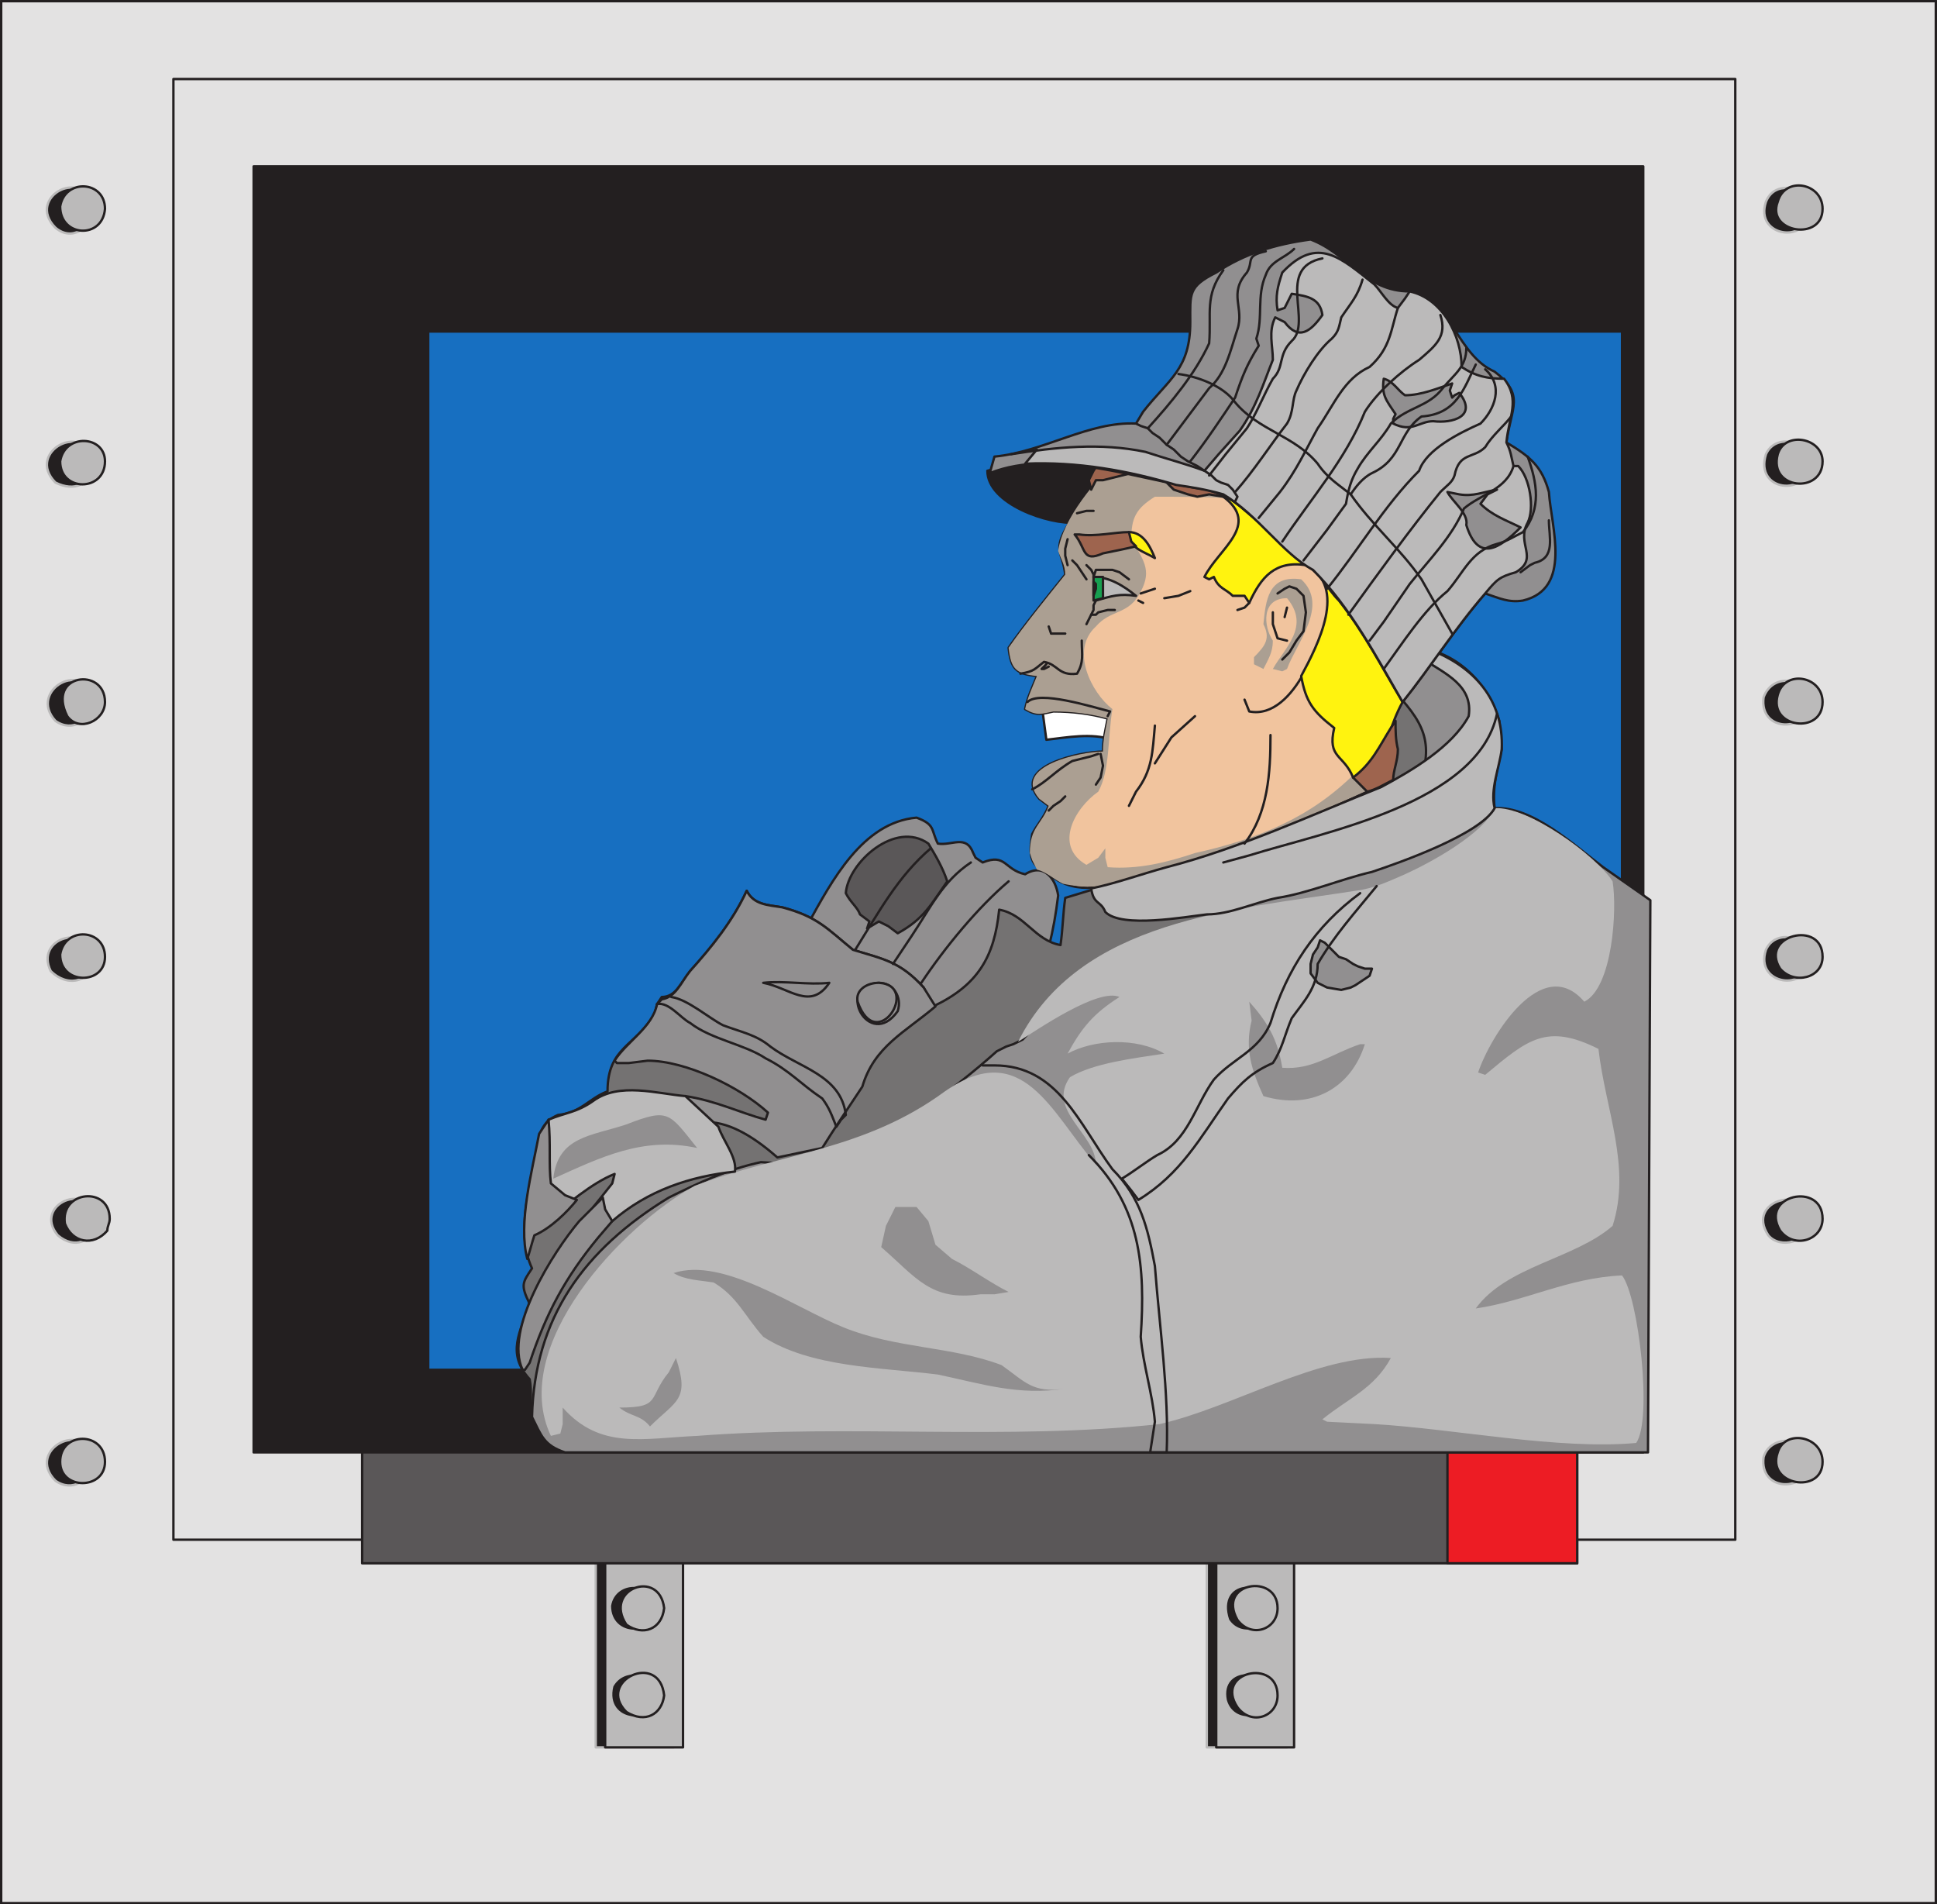 <svg xmlns="http://www.w3.org/2000/svg" width="615.75" height="605.25"><rect width="100%" height="100%" fill="#333333" stroke="none"/><path fill="#e3e2e2" fill-rule="evenodd" d="M.375.375h615v604.5h-615V.375"/><path fill="none" stroke="#231f20" stroke-linecap="round" stroke-linejoin="round" stroke-miterlimit="10" stroke-width=".75" d="M.375.375h615v604.5h-615zm0 0"/><path fill="#e3e2e2" fill-rule="evenodd" d="M55.125 25.125h496.5v464.25h-496.5V25.125"/><path fill="none" stroke="#231f20" stroke-linecap="round" stroke-linejoin="round" stroke-miterlimit="10" stroke-width=".75" d="M55.125 25.125h496.5v464.25h-496.5zm0 0"/><path fill="#231f20" fill-rule="evenodd" d="M80.625 52.875h441.75v408.75H80.625V52.875"/><path fill="none" stroke="#231f20" stroke-linecap="round" stroke-linejoin="round" stroke-miterlimit="10" stroke-width=".75" d="M80.625 52.875h441.75v408.75H80.625Zm0 0"/><path fill="#176fc1" fill-rule="evenodd" d="M136.125 105.375h379.5v330h-379.5v-330"/><path fill="none" stroke="#231f20" stroke-linecap="round" stroke-linejoin="round" stroke-miterlimit="10" stroke-width=".75" d="M136.125 105.375h379.5v330h-379.5zm0 0"/><path fill="#918f90" fill-rule="evenodd" d="M256.875 293.625c7.5-13.5 17.25-32.25 34.5-33.75 6 2.25 4.5 3.75 6.75 8.25 4.5.75 9-3 11.25 3l.75 1.5 2.25 1.5c7.5-3 6.75 2.25 13.5 3.75 6-3.75 9.75 1.5 10.5 6.75-.75 6-1.5 10.5-3 16.5l-16.5 18-16.5 11.25-43.5-36.75"/><path fill="none" stroke="#231f20" stroke-linecap="round" stroke-linejoin="round" stroke-miterlimit="10" stroke-width=".75" d="M256.875 293.625c7.5-13.5 17.25-32.25 34.5-33.75 6 2.25 4.5 3.75 6.75 8.25 4.5.75 9-3 11.25 3l.75 1.5 2.25 1.5c7.5-3 6.75 2.25 13.5 3.75 6-3.75 9.75 1.5 10.5 6.75-.75 6-1.5 10.5-3 16.5l-16.5 18-16.5 11.25zm0 0"/><path fill="#5a5758" fill-rule="evenodd" d="M273.375 290.625c-.75-2.25-3-3.75-4.5-6.75.75-9.75 15.75-23.25 26.25-15.75 2.25 3.75 4.5 7.5 6 12-5.25 7.5-7.5 12-15.75 16.5l-3-2.25-3-1.5-3.75 2.25.75-2.25-3-2.25"/><path fill="none" stroke="#231f20" stroke-linecap="round" stroke-linejoin="round" stroke-miterlimit="10" stroke-width=".75" d="M273.375 290.625c-.75-2.25-3-3.75-4.5-6.75.75-9.75 15.75-23.25 26.25-15.75 2.25 3.75 4.5 7.5 6 12-5.25 7.5-7.5 12-15.75 16.5l-3-2.25-3-1.5-3.75 2.25.75-2.25zm0 0"/><path fill="#747272" fill-rule="evenodd" d="m443.625 208.125 27.75 38.25-135.75 165.75-166.5 38.25c-.75-4.5 0-8.25-.75-12-7.5-8.25-3-15 0-24-3-6-2.25-6.75.75-11.25-5.25-11.25-.75-25.5 1.5-37.5.75-5.25 1.5-9 6.75-11.25 7.5-.75 9.75-5.25 15.75-7.5 0-14.25 9-14.25 15-24.75l.75-3 1.5-2.25c4.5 0 6-4.5 9-8.25 6.75-7.5 13.5-15.75 18-25.5 2.25 4.5 6.75 4.5 11.25 5.25 11.25 3 14.25 6.75 22.5 13.5 9.75 3 15 3.75 22.5 12l3 6c14.25-6.75 19.5-15.75 21-30.75 8.25 1.5 11.25 9.75 19.5 11.25.75-5.25.75-9.75 1.5-15 21.75-6.75 43.5-12 65.25-20.25l12-6 9.75-9.75 18-41.25"/><path fill="none" stroke="#231f20" stroke-linecap="round" stroke-linejoin="round" stroke-miterlimit="10" stroke-width=".75" d="m443.625 208.125 27.75 38.25-135.75 165.75-166.5 38.25c-.75-4.5 0-8.25-.75-12-7.5-8.25-3-15 0-24-3-6-2.25-6.75.75-11.25-5.25-11.25-.75-25.5 1.5-37.5.75-5.25 1.5-9 6.75-11.25 7.5-.75 9.75-5.25 15.75-7.5 0-14.25 9-14.25 15-24.75l.75-3 1.5-2.25c4.5 0 6-4.5 9-8.25 6.75-7.5 13.5-15.75 18-25.5 2.25 4.5 6.75 4.5 11.25 5.25 11.25 3 14.25 6.75 22.5 13.5 9.75 3 15 3.75 22.5 12l3 6c14.25-6.75 19.5-15.75 21-30.75 8.25 1.5 11.25 9.75 19.5 11.25.75-5.25.75-9.75 1.5-15 21.75-6.75 43.5-12 65.25-20.25l12-6 9.75-9.75zm0 0"/><path fill="#918f90" fill-rule="evenodd" d="M217.875 348.375c9.75 1.5 17.25 5.25 25.5 7.5l.75-2.25c-9-8.25-26.25-16.5-38.25-16.5l-6 .75h-3.75l-.75-.75c3.75-6 12-10.5 13.5-18l1.5-1.5c4.5-.75 6-5.25 9-9 6.75-7.5 13.5-15.75 18-25.5 2.25 4.5 6.75 4.5 11.25 5.25 11.25 3 14.25 6.75 22.5 13.5 9.75 3 15 3.75 22.5 12l3.75 6c-9.75 8.25-19.5 12.75-23.25 25.5-4.5 6.75-9 13.5-12.75 19.5l-14.25 3c-6-5.25-14.25-11.25-22.5-11.25l-6.75-8.25"/><path fill="none" stroke="#231f20" stroke-linecap="round" stroke-linejoin="round" stroke-miterlimit="10" stroke-width=".75" d="M217.875 348.375c9.75 1.5 17.25 5.25 25.5 7.5l.75-2.25c-9-8.25-26.25-16.5-38.25-16.5l-6 .75h-3.75l-.75-.75c3.75-6 12-10.5 13.5-18l1.5-1.5c4.5-.75 6-5.25 9-9 6.75-7.5 13.5-15.75 18-25.5 2.25 4.5 6.75 4.5 11.25 5.25 11.25 3 14.25 6.75 22.5 13.5 9.75 3 15 3.75 22.5 12l3.75 6c-9.75 8.25-19.5 12.75-23.25 25.5-4.5 6.75-9 13.5-12.75 19.5l-14.25 3c-6-5.25-14.25-11.25-22.5-11.25zm0 0"/><path fill="#918f90" fill-rule="evenodd" d="M263.625 312.375c-6 9-12.75 1.5-21 0 6.75-.75 14.25.75 21 0"/><path fill="none" stroke="#231f20" stroke-linecap="round" stroke-linejoin="round" stroke-miterlimit="10" stroke-width=".75" d="M263.625 312.375c-6 9-12.75 1.5-21 0 6.75-.75 14.25.75 21 0zm0 0"/><path fill="#918f90" fill-rule="evenodd" d="M279.375 312.375c4.5 0 7.5 4.5 6 9-9 12.75-20.25-8.25-6-9"/><path fill="none" stroke="#231f20" stroke-linecap="round" stroke-linejoin="round" stroke-miterlimit="10" stroke-width=".75" d="M279.375 312.375c4.5 0 7.5 4.5 6 9-9 12.75-20.25-8.25-6-9zm0 0"/><path fill="#918f90" fill-rule="evenodd" d="M279.375 312.375c13.5.75-.75 23.25-6.75 6-.75-3.75 3-6 6.75-6"/><path fill="none" stroke="#231f20" stroke-linecap="round" stroke-linejoin="round" stroke-miterlimit="10" stroke-width=".75" d="M279.375 312.375c13.5.75-.75 23.25-6.75 6-.75-3.75 3-6 6.75-6zm0 0"/><path fill="#fff" fill-rule="evenodd" d="m331.125 223.875 1.5 11.25c6.75-.75 14.25-2.25 21 0l2.25-9.75-24.75-1.5"/><path fill="none" stroke="#231f20" stroke-linecap="round" stroke-linejoin="round" stroke-miterlimit="10" stroke-width=".75" d="m331.125 223.875 1.5 11.25c6.75-.75 14.25-2.25 21 0l2.25-9.75zm0 0"/><path fill="#231f20" fill-rule="evenodd" d="m354.375 147.375-21.75-3-18.75 5.25c0 10.5 19.5 17.25 28.5 16.5l12-18.75"/><path fill="none" stroke="#231f20" stroke-linecap="round" stroke-linejoin="round" stroke-miterlimit="10" stroke-width=".75" d="m354.375 147.375-21.75-3-18.75 5.25c0 10.5 19.5 17.25 28.5 16.5zm0 0"/><path fill="#f1c49e" fill-rule="evenodd" d="M338.625 182.625c-6 7.5-12.75 15.75-18 23.25.75 6.75 2.25 8.25 9 9-1.5 3.75-3 6.75-3.75 10.5 3.75 2.25 5.25 1.5 9 .75 6 0 12 .75 17.25 2.25-.75 3.75-1.5 6.75-1.5 10.5-6.75 0-29.25 4.5-20.25 15l3 2.25c-1.5 3.75-3.75 6-5.25 9-.75 5.25-1.5 9.75 4.5 12 8.25 7.5 17.25 5.25 27.75 2.25 26.25-7.5 51-17.25 75.75-28.5l2.25-6 3-44.25-43.5-44.25-39.75-11.25c-10.5 6.75-13.5 12.75-19.5 23.25-3.75 6.75-.75 7.5 0 14.25"/><path fill="none" stroke="#231f20" stroke-linecap="round" stroke-linejoin="round" stroke-miterlimit="10" stroke-width=".75" d="M338.625 182.625c-6 7.5-12.75 15.75-18 23.25.75 6.75 2.25 8.25 9 9-1.5 3.75-3 6.75-3.75 10.5 3.75 2.25 5.25 1.5 9 .75 6 0 12 .75 17.25 2.25-.75 3.75-1.5 6.75-1.5 10.5-6.75 0-29.25 4.5-20.25 15l3 2.25c-1.5 3.75-3.75 6-5.25 9-.75 5.25-1.5 9.75 4.5 12 8.25 7.5 17.25 5.25 27.75 2.25 26.25-7.5 51-17.25 75.75-28.5l2.25-6 3-44.25-43.5-44.25-39.75-11.25c-10.5 6.75-13.5 12.75-19.5 23.25-3.75 6.75-.75 7.5 0 14.25zm0 0"/><path fill="#ab9f92" fill-rule="evenodd" d="M338.625 182.625c-6 7.5-12.75 15.75-18 23.25.75 6.75 2.25 8.25 9 9-1.5 3.75-3 6.75-3.75 10.5 3.75 2.25 5.25 1.5 9 .75 6 0 12 .75 17.25 2.25-.75 3.75-1.5 6.75-1.5 10.5-6.75 0-29.25 4.5-20.25 15l3 2.25c-2.25 6-6 6.75-6 15l.75 2.25 1.5 3c3 .75 5.25 3 8.25 4.5 13.5 3 25.5-2.25 38.25-6 20.25-6.75 39.75-15 59.25-24l-4.5-5.25c-14.25 14.25-30.75 21-51 25.5-9 3-18 5.25-27.75 4.5l-.75-3v-3l-2.25 3-3.75 2.25c-10.5-6-3.75-18 3.75-23.25 3.75-6.75 3-17.25 4.5-26.25-6.75-5.25-13.5-18.75-5.25-26.25 4.5-5.25 9.75-3.75 13.5-9.75 4.5-7.5 2.25-10.5-2.25-18 0-6.75 1.5-9.75 7.5-13.5 9 0 18.75 0 27.75.75l-39-13.5c-7.5 7.5-18 19.5-19.5 30 .75 2.25 2.25 4.5 2.25 7.5"/><path fill="#bbbaba" fill-rule="evenodd" d="m347.625 183.375.75 7.5c5.25-1.5 7.5-2.25 12.75-1.5-3.75-3-8.25-6-13.5-6"/><path fill="none" stroke="#231f20" stroke-linecap="round" stroke-linejoin="round" stroke-miterlimit="10" stroke-width=".75" d="m347.625 183.375.75 7.5c5.25-1.5 7.5-2.25 12.75-1.5-3.75-3-8.25-6-13.5-6zm0 0"/><path fill="#179f50" fill-rule="evenodd" d="M349.875 183.375h.75v6.75l-3 .75v-7.5h2.25"/><path fill="none" stroke="#231f20" stroke-linecap="round" stroke-linejoin="round" stroke-miterlimit="10" stroke-width=".75" d="M349.875 183.375h.75v6.75l-3 .75v-7.5zm0 0"/><path fill="#231f20" fill-rule="evenodd" d="m347.625 184.875.75.75v1.5l-.75 2.25v-4.5"/><path fill="none" stroke="#231f20" stroke-linecap="round" stroke-linejoin="round" stroke-miterlimit="10" stroke-width=".75" d="m347.625 184.875.75.75v1.5l-.75 2.25zm0 0"/><path fill="#ab9f92" fill-rule="evenodd" d="m400.125 211.875-1.5-.75v-2.25c3.75-3.75 5.25-6 3-10.5.75-7.5 1.5-15.75 12-14.25 9 8.25-1.5 20.25-4.5 28.5l-1.5.75-3-.75c3.75-6.75 12-13.5 4.5-22.5-8.25 0-7.5 9-4.5 13.5 0 3.75-1.5 6-3 9l-1.5-.75"/><path fill="none" stroke="#231f20" stroke-linecap="round" stroke-linejoin="round" stroke-miterlimit="10" stroke-width=".75" d="m395.625 222.375 1.5 3.75c7.5 1.5 13.5-5.25 17.25-12m-17.25-22.5-1.5 1.5-2.25.75"/><path fill="#231f20" fill-rule="evenodd" d="M214.125 496.125v59.25h-24.75v-59.25h24.75"/><path fill="none" stroke="#bbbaba" stroke-linecap="round" stroke-linejoin="round" stroke-miterlimit="10" stroke-width=".75" d="M214.125 496.125v59.25h-24.75v-59.25zm0 0"/><path fill="#bbbaba" fill-rule="evenodd" d="M217.125 496.125v59.25h-24.75v-59.25h24.75"/><path fill="none" stroke="#231f20" stroke-linecap="round" stroke-linejoin="round" stroke-miterlimit="10" stroke-width=".75" d="M217.125 496.125v59.25h-24.75v-59.25zm0 0"/><path fill="#231f20" fill-rule="evenodd" d="M208.875 538.875c0-7.5-10.5-9.75-14.25-3-3 12 14.25 13.5 14.25 3"/><path fill="none" stroke="#bbbaba" stroke-linecap="round" stroke-linejoin="round" stroke-miterlimit="10" stroke-width=".75" d="M208.875 538.875c0-7.5-10.5-9.75-14.25-3-3 12 14.25 13.5 14.25 3zm0 0"/><path fill="#231f20" fill-rule="evenodd" d="M208.875 511.125c0-9-13.5-9.75-15-.75 0 10.5 15 10.5 15 .75"/><path fill="none" stroke="#bbbaba" stroke-linecap="round" stroke-linejoin="round" stroke-miterlimit="10" stroke-width=".75" d="M208.875 511.125c0-9-13.5-9.75-15-.75 0 10.5 15 10.5 15 .75zm0 0"/><path fill="#bbbaba" fill-rule="evenodd" d="M211.125 538.875c-1.5-14.25-21.75-4.5-12 5.25 6 3.75 11.25.75 12-5.25"/><path fill="none" stroke="#231f20" stroke-linecap="round" stroke-linejoin="round" stroke-miterlimit="10" stroke-width=".75" d="M211.125 538.875c-1.5-14.25-21.75-4.5-12 5.25 6 3.75 11.25.75 12-5.25zm0 0"/><path fill="#bbbaba" fill-rule="evenodd" d="M211.125 511.125c-1.5-12.75-19.5-6-12 5.25 5.25 3.75 11.25 1.5 12-5.25"/><path fill="none" stroke="#231f20" stroke-linecap="round" stroke-linejoin="round" stroke-miterlimit="10" stroke-width=".75" d="M211.125 511.125c-1.5-12.75-19.5-6-12 5.25 5.25 3.75 11.25 1.5 12-5.25zm0 0"/><path fill="#231f20" fill-rule="evenodd" d="M409.125 496.125v59.25h-25.5v-59.25h25.5"/><path fill="none" stroke="#bbbaba" stroke-linecap="round" stroke-linejoin="round" stroke-miterlimit="10" stroke-width=".75" d="M409.125 496.125v59.25h-25.5v-59.25zm0 0"/><path fill="#bbbaba" fill-rule="evenodd" d="M411.375 496.125v59.25h-24.75v-59.25h24.75"/><path fill="none" stroke="#231f20" stroke-linecap="round" stroke-linejoin="round" stroke-miterlimit="10" stroke-width=".75" d="M411.375 496.125v59.25h-24.75v-59.25zm0 0"/><path fill="#231f20" fill-rule="evenodd" d="M403.875 538.875c0-9.75-16.5-9.75-14.25 1.5 2.25 8.25 14.25 6.75 14.25-1.5"/><path fill="none" stroke="#bbbaba" stroke-linecap="round" stroke-linejoin="round" stroke-miterlimit="10" stroke-width=".75" d="M403.875 538.875c0-9.75-16.5-9.75-14.25 1.5 2.25 8.25 14.25 6.75 14.25-1.5zm0 0"/><path fill="#231f20" fill-rule="evenodd" d="M403.875 511.125c0-10.5-18-9.75-13.5 3.75 3.75 6 13.5 3.75 13.5-3.75"/><path fill="none" stroke="#bbbaba" stroke-linecap="round" stroke-linejoin="round" stroke-miterlimit="10" stroke-width=".75" d="M403.875 511.125c0-10.5-18-9.75-13.5 3.75 3.75 6 13.5 3.75 13.5-3.75zm0 0"/><path fill="#bbbaba" fill-rule="evenodd" d="M406.125 538.875c0-12-20.25-7.5-12.75 3.75 4.5 6 12.75 3 12.75-3.75"/><path fill="none" stroke="#231f20" stroke-linecap="round" stroke-linejoin="round" stroke-miterlimit="10" stroke-width=".75" d="M406.125 538.875c0-12-20.25-7.5-12.75 3.75 4.5 6 12.75 3 12.75-3.75zm0 0"/><path fill="#bbbaba" fill-rule="evenodd" d="M406.125 511.125c0-11.25-19.5-8.25-12.75 3.75 4.5 6 12.75 3 12.75-3.75"/><path fill="none" stroke="#231f20" stroke-linecap="round" stroke-linejoin="round" stroke-miterlimit="10" stroke-width=".75" d="M406.125 511.125c0-11.25-19.5-8.25-12.75 3.75 4.5 6 12.75 3 12.75-3.75zm0 0"/><path fill="#231f20" fill-rule="evenodd" d="M29.625 67.125c-2.25-15-21.75-4.5-12 5.25 5.25 4.5 11.25 0 12-5.25"/><path fill="none" stroke="#bbbaba" stroke-linecap="round" stroke-linejoin="round" stroke-miterlimit="10" stroke-width=".75" d="M29.625 67.125c-2.25-15-21.75-4.5-12 5.25 5.25 4.5 11.25 0 12-5.25zm0 0"/><path fill="#231f20" fill-rule="evenodd" d="M29.625 147.375c-2.25-14.25-21.75-3.75-12 6 6 3 11.25.75 12-6"/><path fill="none" stroke="#bbbaba" stroke-linecap="round" stroke-linejoin="round" stroke-miterlimit="10" stroke-width=".75" d="M29.625 147.375c-2.25-14.25-21.75-3.75-12 6 6 3 11.25.75 12-6zm0 0"/><path fill="#231f20" fill-rule="evenodd" d="M29.625 223.125c-2.25-14.25-21-3.75-12 6 5.25 3.75 11.25 0 12-6"/><path fill="none" stroke="#bbbaba" stroke-linecap="round" stroke-linejoin="round" stroke-miterlimit="10" stroke-width=".75" d="M29.625 223.125c-2.25-14.25-21-3.75-12 6 5.25 3.75 11.25 0 12-6zm0 0"/><path fill="#231f20" fill-rule="evenodd" d="M29.625 304.875c-1.5-12-18.75-6.75-13.5 3.75 5.25 5.25 12.75 3.75 13.5-3.75"/><path fill="none" stroke="#bbbaba" stroke-linecap="round" stroke-linejoin="round" stroke-miterlimit="10" stroke-width=".75" d="M29.625 304.875c-1.5-12-18.75-6.75-13.5 3.75 5.25 5.25 12.75 3.75 13.5-3.75zm0 0"/><path fill="#231f20" fill-rule="evenodd" d="M30.375 388.125c-1.5-13.5-20.25-5.25-12 4.5 5.25 4.5 11.25 2.25 12-4.5"/><path fill="none" stroke="#bbbaba" stroke-linecap="round" stroke-linejoin="round" stroke-miterlimit="10" stroke-width=".75" d="M30.375 388.125c-1.5-13.5-20.25-5.25-12 4.5 5.25 4.5 11.25 2.25 12-4.5zm0 0"/><path fill="#231f20" fill-rule="evenodd" d="M29.625 464.625c-2.25-14.25-21.75-3.75-12 6 5.25 3.75 11.25 0 12-6"/><path fill="none" stroke="#bbbaba" stroke-linecap="round" stroke-linejoin="round" stroke-miterlimit="10" stroke-width=".75" d="M29.625 464.625c-2.25-14.25-21.75-3.75-12 6 5.25 3.75 11.25 0 12-6zm0 0"/><path fill="#231f20" fill-rule="evenodd" d="M574.875 67.125c0-7.5-10.5-10.5-13.5-3-3.75 11.25 13.5 13.5 13.5 3"/><path fill="none" stroke="#bbbaba" stroke-linecap="round" stroke-linejoin="round" stroke-miterlimit="10" stroke-width=".75" d="M574.875 67.125c0-7.5-10.5-10.5-13.5-3-3.75 11.25 13.5 13.5 13.5 3zm0 0"/><path fill="#231f20" fill-rule="evenodd" d="M574.875 147.375c0-7.5-10.5-9.75-13.5-3-3.75 12 13.5 13.5 13.5 3"/><path fill="none" stroke="#bbbaba" stroke-linecap="round" stroke-linejoin="round" stroke-miterlimit="10" stroke-width=".75" d="M574.875 147.375c0-7.5-10.5-9.75-13.5-3-3.75 12 13.5 13.5 13.5 3zm0 0"/><path fill="#231f20" fill-rule="evenodd" d="M574.875 223.125c0-7.5-11.25-9.75-14.25-1.5-1.5 11.25 14.25 11.25 14.25 1.5"/><path fill="none" stroke="#bbbaba" stroke-linecap="round" stroke-linejoin="round" stroke-miterlimit="10" stroke-width=".75" d="M574.875 223.125c0-7.5-11.25-9.75-14.25-1.5-1.5 11.25 14.25 11.25 14.25 1.5zm0 0"/><path fill="#231f20" fill-rule="evenodd" d="M574.875 304.875c0-7.5-10.5-9.75-13.5-3-3.75 11.25 13.5 13.5 13.5 3"/><path fill="none" stroke="#bbbaba" stroke-linecap="round" stroke-linejoin="round" stroke-miterlimit="10" stroke-width=".75" d="M574.875 304.875c0-7.5-10.5-9.75-13.5-3-3.75 11.25 13.5 13.5 13.5 3zm0 0"/><path fill="#231f20" fill-rule="evenodd" d="M574.875 388.125c0-12-20.25-6.75-12.75 4.5 3.75 4.5 12.75 2.25 12.75-4.5"/><path fill="none" stroke="#bbbaba" stroke-linecap="round" stroke-linejoin="round" stroke-miterlimit="10" stroke-width=".75" d="M574.875 388.125c0-12-20.25-6.75-12.75 4.5 3.75 4.5 12.75 2.25 12.75-4.5zm0 0"/><path fill="#231f20" fill-rule="evenodd" d="M574.875 464.625c0-8.25-12-9-14.25-1.5-1.5 11.25 14.25 11.25 14.25 1.5"/><path fill="none" stroke="#bbbaba" stroke-linecap="round" stroke-linejoin="round" stroke-miterlimit="10" stroke-width=".75" d="M574.875 464.625c0-8.25-12-9-14.25-1.5-1.5 11.25 14.25 11.25 14.25 1.5zm0 0"/><path fill="#5a5758" fill-rule="evenodd" d="M501.375 461.625v35.25h-386.25v-35.25h386.25"/><path fill="none" stroke="#231f20" stroke-linecap="round" stroke-linejoin="round" stroke-miterlimit="10" stroke-width=".75" d="M501.375 461.625v35.25h-386.25v-35.25zm0 0"/><path fill="#ed1c24" fill-rule="evenodd" d="M501.375 461.625h-41.25v35.25h41.25v-35.25"/><path fill="none" stroke="#231f20" stroke-linecap="round" stroke-linejoin="round" stroke-miterlimit="10" stroke-width=".75" d="M501.375 461.625h-41.25v35.25h41.25zm-180.75-181.5c-9.75 8.25-20.25 21-27.75 32.25m15.75-38.25c-9 6-12.75 14.25-18.75 23.25l-6 9m12-36.75c-10.5 9-16.5 20.25-24 32.25"/><path fill="#918f90" fill-rule="evenodd" d="M169.125 450.375c.75-31.5 16.5-53.25 43.5-69.75 9-4.5 18.75-9 29.25-11.25l26.25 1.5c16.5-12 33.75-23.25 48.75-36.75l3-1.5 2.25-.75 3-1.5 9.75-10.5 57.75-30 27.75-19.5 30-18c5.25-15 3.75-21-6.75-32.25l-3-3.75 9.75-9.75 1.5-.75c12 2.25 21 11.25 24.75 23.25l.75 9c-1.5 6.75-3 12-2.25 18.75 12-.75 25.5 12 34.5 18.75l15 10.5-.75 175.5h-344.25c-6.75-2.25-7.5-5.25-10.5-11.25"/><path fill="none" stroke="#231f20" stroke-linecap="round" stroke-linejoin="round" stroke-miterlimit="10" stroke-width=".75" d="M169.125 450.375c.75-31.5 16.5-53.25 43.5-69.75 9-4.5 18.75-9 29.25-11.25l26.25 1.5c16.5-12 33.75-23.25 48.75-36.75l3-1.5 2.25-.75 3-1.5 9.75-10.5 57.75-30 27.75-19.5 30-18c5.25-15 3.75-21-6.75-32.25l-3-3.75 9.75-9.75 1.5-.75c12 2.25 21 11.25 24.75 23.25l.75 9c-1.5 6.75-3 12-2.25 18.75 12-.75 25.5 12 34.5 18.75l15 10.5-.75 175.5h-344.25c-6.75-2.25-7.5-5.25-10.5-11.25zm0 0"/><path fill="#bbbaba" fill-rule="evenodd" d="M446.625 277.875c8.25-3.75 24.75-12.75 28.5-21 10.5-.75 32.25 15 37.5 23.25 1.5 9 0 33.75-9 38.25-13.5-15.75-30 11.25-33.75 22.5l2.25.75c13.5-11.25 19.5-16.5 36-8.25 2.25 19.5 10.5 37.5 4.5 56.25-12 10.5-33.75 12.75-43.5 26.25 15.75-2.25 29.25-9.75 46.5-10.5 5.25 6.75 9.75 45.75 4.5 53.25-24.75 2.25-57.75-4.5-83.25-6l-15-.75-1.5-.75c8.25-6.75 16.5-9.75 21.75-19.5-22.5-1.5-50.25 15.75-73.5 21-48.75 5.25-98.25 0-147 3.75-17.25.75-30.75 4.5-42.75-9v5.25l-.75 3-3 .75c-13.5-28.5 22.5-66.75 45.75-79.5 27.75-10.5 54-11.25 79.5-30 24.75-17.25 33.75 6.75 48 23.25 0-9.75-15.75-17.25-8.25-27.75 7.5-4.5 20.25-6 30-7.5-9-5.25-22.5-4.5-30.75 0 4.5-8.25 8.25-12.75 16.5-18-6.75-3-26.25 10.5-32.25 14.25 19.5-39 69-42 107.25-48 6-.75 10.5-3 15.75-5.25"/><path fill="#bbbaba" fill-rule="evenodd" d="M475.125 256.875c-4.5 8.25-30 17.25-39 20.25-9.75 2.25-20.25 6.75-30 8.25-7.5 1.5-15 5.25-22.5 5.25-6.75.75-27 4.5-32.25-.75-1.5-3.75-3.75-2.25-4.5-7.5 7.5-1.5 15.75-4.5 24-6.75 23.25-6 45.75-16.5 68.25-25.5 9.75-5.25 22.5-12.75 27.75-22.5 1.5-9.75-7.5-13.5-14.25-18l2.25-3c13.5 5.25 23.25 15.75 22.5 31.5-.75 6-3.75 12.75-2.25 18.75"/><path fill="none" stroke="#231f20" stroke-linecap="round" stroke-linejoin="round" stroke-miterlimit="10" stroke-width=".75" d="M475.125 256.875c-4.5 8.25-30 17.25-39 20.25-9.75 2.25-20.25 6.75-30 8.25-7.5 1.5-15 5.25-22.5 5.25-6.75.75-27 4.5-32.25-.75-1.5-3.75-3.75-2.25-4.5-7.5 7.5-1.5 15.75-4.5 24-6.75 23.25-6 45.75-16.5 68.25-25.5 9.75-5.25 22.5-12.75 27.75-22.5 1.5-9.75-7.5-13.5-14.25-18l2.25-3c13.5 5.25 23.25 15.75 22.5 31.5-.75 6-3.75 12.75-2.25 18.75zm0 0"/><path fill="#bbbaba" fill-rule="evenodd" d="m172.125 367.875 2.25-12c5.25-2.25 9-2.25 14.25-6 8.25-6 20.25-2.25 29.25-1.5l10.5 9.75c1.5 4.5 6 9.75 5.25 14.25-14.25 1.5-27.75 6-39 15.75l-6-4.5 6-7.5.75-3c-7.5 3-15 9.75-21 14.25l-2.25-19.5"/><path fill="none" stroke="#231f20" stroke-linecap="round" stroke-linejoin="round" stroke-miterlimit="10" stroke-width=".75" d="m172.125 367.875 2.25-12c5.25-2.25 9-2.25 14.25-6 8.25-6 20.25-2.25 29.25-1.5l10.5 9.75c1.5 4.5 6 9.75 5.25 14.25-14.25 1.5-27.75 6-39 15.75l-6-4.5 6-7.5.75-3c-7.5 3-15 9.75-21 14.25zm0 0"/><path fill="#918f90" fill-rule="evenodd" d="m419.625 298.875 1.5.75 4.5 4.5 2.25.75 2.25 1.5 1.5.75 2.25.75h2.25l-.75 2.25-4.5 3-1.5.75-3 .75-4.5-.75-3-1.5-2.25-3v-3l.75-3 1.5-2.25.75-2.25"/><path fill="none" stroke="#231f20" stroke-linecap="round" stroke-linejoin="round" stroke-miterlimit="10" stroke-width=".75" d="m419.625 298.875 1.5.75 4.5 4.5 2.25.75 2.25 1.5 1.5.75 2.25.75h2.25l-.75 2.25-4.5 3-1.5.75-3 .75-4.5-.75-3-1.5-2.25-3v-3l.75-3 1.5-2.25zm0 0"/><path fill="#918f90" fill-rule="evenodd" d="M397.125 318.375c6 6.75 9 12 10.5 21 9.75.75 15.75-4.5 24.75-7.5h1.5c-4.5 14.25-17.25 21-32.25 16.5-3.75-8.25-6-15-3.75-24l-.75-6m-112.5 65.25-3 6-1.5 6.75c11.25 9.75 15.75 17.25 31.5 15h4.5l4.5-.75c-6-3-12-7.5-18-10.5l-5.25-4.5-2.25-7.5-3.75-4.5h-6.75m54 57.75c-10.5 1.5-12.75-2.25-20.25-7.5-15.75-6-33.75-5.25-50.25-12-15-6-38.25-22.5-54-17.25 3.75 2.25 8.25 2.25 12.75 3 7.5 4.5 9.75 10.5 15.75 17.25 15 9.75 37.5 9.75 55.5 12 14.25 3 25.5 6.75 40.5 4.5m-123.75-9.75c4.5 13.5 0 13.5-8.25 21.75-3-3.75-6-3-9.75-6 13.5 0 9-3 15.75-11.25l2.25-4.5m6.75-66.75c-9-11.25-9-12.75-22.5-7.5-11.25 3.75-21.75 3.75-23.25 17.25 15-6.75 28.5-13.5 45.75-9.75m-31.5 28.5c-10.5 12.75-16.5 24-21.75 39.75l-1.5 2.25h-.75c-6-12.75 9.75-37.5 18-47.25l7.5-7.5.75 3.75 2.25 3.75-4.5 5.25"/><path fill="none" stroke="#231f20" stroke-linecap="round" stroke-linejoin="round" stroke-miterlimit="10" stroke-width=".75" d="M190.125 393.375c-10.5 12.75-16.5 24-21.75 39.75l-1.5 2.25h-.75c-6-12.75 9.75-37.5 18-47.25l7.5-7.5.75 3.75 2.25 3.75zm0 0"/><path fill="#918f90" fill-rule="evenodd" d="m171.375 360.375 3-4.5c.75 7.5 0 14.25.75 20.25l4.5 3.75 3.75 1.5c-3 3.75-8.25 9-13.5 11.25-.75 2.25-1.5 5.25-2.25 7.5-3-11.25 1.5-27.75 3.75-39.75"/><path fill="none" stroke="#231f20" stroke-linecap="round" stroke-linejoin="round" stroke-miterlimit="10" stroke-width=".75" d="m171.375 360.375 3-4.5c.75 7.5 0 14.25.75 20.25l4.5 3.75 3.75 1.5c-3 3.75-8.25 9-13.5 11.25-.75 2.25-1.5 5.25-2.25 7.5-3-11.25 1.5-27.75 3.75-39.75zm42-43.5c5.25.75 12 6.75 16.5 9 6 2.25 10.5 3 15 6.75 9 6.75 22.5 9 24 21.75l-1.5 1.5-1.5 2.25c-1.5-3.75-2.25-6-4.5-9-6.75-4.5-10.5-9-18-12.75-6.75-4.5-17.25-6-24-11.25-3-1.5-6.75-6.75-10.5-6m137.25 48c16.5 16.5 18 35.25 16.5 57.75.75 9 3.75 18 4.5 27l-1.5 9.75h5.25c.75-18.75-2.25-39.75-3.75-59.25-2.25-12-4.5-21.75-13.5-30.75-10.5-14.25-17.25-33-37.5-33h-3.75"/><path fill="none" stroke="#231f20" stroke-linecap="round" stroke-linejoin="round" stroke-miterlimit="10" stroke-width=".75" d="M432.375 283.875c-14.25 10.5-23.25 24-28.5 41.25-3.75 9-12 11.25-18 18-6 8.25-8.25 19.5-18 24-3.75 2.25-7.5 5.25-11.25 7.5l3 3.75 2.25 3c13.5-8.25 19.5-19.5 28.5-32.25 4.5-5.25 7.5-8.25 14.25-11.25 3-4.5 3.75-9 6-14.25 3.75-5.25 8.25-9.75 8.25-17.25 5.25-9 12-16.5 18.75-24.75m38.25-54.75c-6 28.5-54.75 37.5-78.75 45l-8.25 2.25"/><path fill="#fff30f" fill-rule="evenodd" d="m430.125 247.125 7.5-2.25c3-7.5 4.5-15 8.25-21.75l-5.25-16.5-15.75-22.5-30-27.75-6 1.5c12 9-1.5 16.5-6 25.5l1.5.75 1.5-.75c1.5 3.75 3.75 3.75 6 6h3.75l1.5 2.25c3.75-8.25 8.25-13.5 18-12 13.5 6.75 3.75 25.5-1.5 35.25 1.5 8.25 3.75 11.25 10.5 16.5-2.25 9.75 3 8.25 6 15.75"/><path fill="none" stroke="#231f20" stroke-linecap="round" stroke-linejoin="round" stroke-miterlimit="10" stroke-width=".75" d="m430.125 247.125 7.5-2.25c3-7.5 4.5-15 8.25-21.75l-5.25-16.5-15.75-22.5-30-27.75-6 1.5c12 9-1.5 16.5-6 25.5l1.5.75 1.5-.75c1.5 3.75 3.75 3.75 6 6h3.75l1.5 2.25c3.75-8.25 8.25-13.5 18-12 13.5 6.75 3.75 25.5-1.5 35.25 1.5 8.25 3.75 11.25 10.5 16.5-2.25 9.75 3 8.25 6 15.75zm0 0"/><path fill="#fff30f" fill-rule="evenodd" d="M358.875 169.125c4.5 0 6.75 4.5 8.25 8.25-3.75-2.25-8.25-3-8.25-8.25"/><path fill="none" stroke="#231f20" stroke-linecap="round" stroke-linejoin="round" stroke-miterlimit="10" stroke-width=".75" d="M358.875 169.125c4.5 0 6.75 4.5 8.25 8.25-3.75-2.25-8.25-3-8.25-8.25zm45 64.5c0 12-.75 24.75-8.25 34.5m-28.5-25.5 5.25-8.25 7.5-6.75m-12.75 3c-.75 8.25-.75 14.25-6 21l-2.25 4.5m-20.25-3-1.5 1.5-2.25 1.5-1.5 1.5m-5.25-6.75c4.5-2.25 7.5-6 12.75-9l6-1.5 2.25-.75m-.75 9.75 1.5-2.25.75-3.75-.75-3.75m-23.25-16.5c3.75-3.75 20.25 1.5 26.25 3l-.75 1.5m-27.75-13.5c4.5-.75 4.5-1.5 7.5-3.75 4.5.75 4.5 4.5 10.5 3.75 2.25-3.75 1.5-6 1.5-10.5"/><path fill="none" stroke="#231f20" stroke-linecap="round" stroke-linejoin="round" stroke-miterlimit="10" stroke-width=".75" d="m332.625 211.125-1.5 1.5h.75l1.5-.75m0-12.75.75 2.25h4.5m.75-30-.75 3v2.25l.75 3m3-16.5 3-.75h2.25m-6.75 15.75 1.5 1.5 3 4.5m0-4.5 1.5 1.5.75 1.5v.75m11.25.75-3-2.25-2.25-.75h-5.25l-.75 2.25m6.75 10.5h-2.25l-3 .75-.75.75h-1.5"/><path fill="none" stroke="#231f20" stroke-linecap="round" stroke-linejoin="round" stroke-miterlimit="10" stroke-width=".75" d="m348.375 190.875-.75 1.5v1.5l-2.25 4.5m17.25-9.75 4.5-1.5m-5.25 3.75 1.5.75m6.75-1.5 4.5-.75 3.75-1.5m27.75.75 2.25-1.5 1.5-.75 2.25.75 2.25 2.25.75 5.25-.75 6-2.25 3-2.25 3.75-2.25 2.25"/><path fill="none" stroke="#231f20" stroke-linecap="round" stroke-linejoin="round" stroke-miterlimit="10" stroke-width=".75" d="M404.625 194.625v3.75l1.5 4.5 3 .75m0-10.5-.75 3"/><path fill="#9e644e" fill-rule="evenodd" d="m411.375 173.625-21-18-41.25-8.25-1.5 2.25-1.5 3 .75 3 1.5-3h2.25l9-2.25 10.5 2.25 3 3 4.5 1.5 3 .75 3.75-.75 4.5.75 2.25.75 3 2.25 9.75 8.25 7.5 4.5"/><path fill="none" stroke="#231f20" stroke-linecap="round" stroke-linejoin="round" stroke-miterlimit="10" stroke-width=".75" d="m411.375 173.625-21-18-41.25-8.25-1.5 2.25-1.5 3 .75 3 1.5-3h2.25l9-2.25 10.5 2.25 3 3 4.5 1.5 3 .75 3.75-.75 4.5.75 2.25.75 3 2.25 9.75 8.25zm0 0"/><path fill="#9e644e" fill-rule="evenodd" d="M341.625 169.875c3.75 4.5 2.25 9 9 6 3.75-.75 7.5-1.5 10.5-2.25l-1.5-1.5-.75-3c-4.5 0-10.5 1.5-15.75.75h-1.5"/><path fill="none" stroke="#231f20" stroke-linecap="round" stroke-linejoin="round" stroke-miterlimit="10" stroke-width=".75" d="M341.625 169.875c3.75 4.5 2.25 9 9 6 3.75-.75 7.5-1.5 10.5-2.25l-1.5-1.5-.75-3c-4.5 0-10.5 1.5-15.75.75zm0 0"/><path fill="#9e644e" fill-rule="evenodd" d="M442.125 231.375c-3.75 6-6 11.25-12 15.75l4.5 4.5c3-.75 5.25-2.25 8.25-3.75 0-3 1.5-6 1.5-9.75-.75-3-.75-6-.75-9l-1.5 2.25"/><path fill="none" stroke="#231f20" stroke-linecap="round" stroke-linejoin="round" stroke-miterlimit="10" stroke-width=".75" d="M442.125 231.375c-3.75 6-6 11.25-12 15.75l4.5 4.5c3-.75 5.25-2.25 8.25-3.75 0-3 1.5-6 1.5-9.75-.75-3-.75-6-.75-9zm0 0"/><path fill="#918f90" fill-rule="evenodd" d="m316.125 145.125-1.5 5.25c21-8.25 47.25 2.25 69 5.25 13.5 3.75 21.75 15 31.5 24 4.5 2.25 6.75 7.5 10.5 11.25 8.25 10.5 13.5 21 20.25 32.25 9-11.25 16.5-23.25 26.25-34.5 4.5 1.5 7.5 3 12 2.25 15.75-3.75 9-23.25 8.25-34.5-2.25-8.25-6-11.25-13.5-15.75 1.5-11.25 6-15-3.75-22.5-12-5.25-13.5-22.5-27-25.5-14.25 0-19.5-12-31.5-16.5-11.25 1.5-21 4.5-30 10.5-9 4.5-8.25 6.75-8.25 15.75 0 15-6.75 18-15 28.5l-2.25 3.75c-15-.75-29.25 9-45 10.5"/><path fill="none" stroke="#231f20" stroke-linecap="round" stroke-linejoin="round" stroke-miterlimit="10" stroke-width=".75" d="m316.125 145.125-1.5 5.25c21-8.25 47.25 2.25 69 5.25 13.5 3.75 21.75 15 31.5 24 4.5 2.25 6.75 7.5 10.5 11.25 8.25 10.5 13.5 21 20.25 32.25 9-11.25 16.5-23.25 26.25-34.5 4.5 1.5 7.5 3 12 2.25 15.75-3.75 9-23.25 8.25-34.5-2.25-8.25-6-11.25-13.5-15.75 1.5-11.25 6-15-3.75-22.5-12-5.25-13.5-22.5-27-25.5-14.25 0-19.5-12-31.5-16.5-11.25 1.5-21 4.5-30 10.5-9 4.5-8.25 6.75-8.25 15.75 0 15-6.75 18-15 28.5l-2.25 3.75c-15-.75-29.25 9-45 10.5zm0 0"/><path fill="#bbbaba" fill-rule="evenodd" d="m329.625 142.875-3.75 4.5c16.5-.75 33 2.25 48 6.75 5.25.75 9.75 1.5 15 3 11.25 6.75 18.75 18.75 28.5 24 12 12 20.25 27.75 28.5 42 9-11.25 16.5-23.25 26.25-34.5 3.75-4.5 4.5-5.25 9.75-6.75 7.5-4.5 0-9 3.75-15.75 2.25-4.5.75-14.25-3-18h-1.5c-.75-3-.75-4.5-2.25-7.5.75-8.25 4.5-13.5-.75-20.25-5.25 0-9-.75-13.5-3.75 0-9.75-6-21.75-16.5-24l-1.5 2.25-2.25 3c-3-.75-5.25-5.25-7.5-7.5-10.5-8.25-18-15.75-29.25-3.75-1.5 4.5-2.25 7.5-1.5 12l2.25-.75 2.25-4.5c5.25.75 9 1.5 9.75 6.75-3.75 5.25-7.5 8.25-12 2.25l-3-1.5c-2.25 4.5-.75 9-.75 13.5-3 7.5-5.25 15-10.5 22.5l-6.75 7.5-4.5 5.25c-6-2.25-12-3.75-18.75-6-14.25-3-28.5-1.5-42.75.75l8.25-1.5"/><path fill="none" stroke="#231f20" stroke-linecap="round" stroke-linejoin="round" stroke-miterlimit="10" stroke-width=".75" d="m329.625 142.875-3.75 4.5c16.5-.75 33 2.25 48 6.75 5.25.75 9.75 1.5 15 3 11.25 6.75 18.75 18.75 28.5 24 12 12 20.25 27.75 28.5 42 9-11.25 16.5-23.25 26.25-34.5 3.75-4.5 4.5-5.25 9.75-6.75 7.5-4.5 0-9 3.75-15.75 2.25-4.5.75-14.25-3-18h-1.5c-.75-3-.75-4.5-2.25-7.5.75-8.25 4.5-13.5-.75-20.25-5.25 0-9-.75-13.5-3.75 0-9.75-6-21.75-16.5-24l-1.5 2.25-2.25 3c-3-.75-5.25-5.25-7.5-7.5-10.5-8.25-18-15.75-29.25-3.75-1.5 4.5-2.25 7.5-1.5 12l2.25-.75 2.25-4.5c5.25.75 9 1.5 9.75 6.75-3.75 5.25-7.5 8.25-12 2.25l-3-1.5c-2.25 4.5-.75 9-.75 13.5-3 7.5-5.25 15-10.5 22.5l-6.75 7.5-4.5 5.25c-6-2.25-12-3.75-18.75-6-14.25-3-28.5-1.5-42.75.75zm0 0"/><path fill="#bbbaba" fill-rule="evenodd" d="M33.375 66.375c0-9-12.75-9.75-14.25-.75 0 9.75 13.5 10.5 14.25.75"/><path fill="none" stroke="#231f20" stroke-linecap="round" stroke-linejoin="round" stroke-miterlimit="10" stroke-width=".75" d="M33.375 66.375c0-9-12.75-9.75-14.25-.75 0 9.75 13.5 10.5 14.25.75zm0 0"/><path fill="#bbbaba" fill-rule="evenodd" d="M33.375 146.625c0-8.25-12.75-9-14.25 0 0 9.75 14.25 9.75 14.25 0"/><path fill="none" stroke="#231f20" stroke-linecap="round" stroke-linejoin="round" stroke-miterlimit="10" stroke-width=".75" d="M33.375 146.625c0-8.25-12.75-9-14.25 0 0 9.75 14.25 9.75 14.25 0zm0 0"/><path fill="#bbbaba" fill-rule="evenodd" d="M33.375 223.125c0-11.25-18.75-9-12 4.5 3.75 5.25 12 1.5 12-4.5"/><path fill="none" stroke="#231f20" stroke-linecap="round" stroke-linejoin="round" stroke-miterlimit="10" stroke-width=".75" d="M33.375 223.125c0-11.25-18.75-9-12 4.5 3.75 5.25 12 1.5 12-4.5zm0 0"/><path fill="#bbbaba" fill-rule="evenodd" d="M33.375 304.125c0-9-12.75-9.75-14.25-.75 0 9.75 14.25 9.75 14.25.75"/><path fill="none" stroke="#231f20" stroke-linecap="round" stroke-linejoin="round" stroke-miterlimit="10" stroke-width=".75" d="M33.375 304.125c0-9-12.75-9.75-14.25-.75 0 9.75 14.25 9.75 14.25.75zm0 0"/><path fill="#bbbaba" fill-rule="evenodd" d="M34.875 387.375c0-10.5-15.75-9-14.25 1.5 2.25 6 9 7.5 13.5 2.25 0-1.5.75-2.25.75-3.75"/><path fill="none" stroke="#231f20" stroke-linecap="round" stroke-linejoin="round" stroke-miterlimit="10" stroke-width=".75" d="M34.875 387.375c0-10.5-15.75-9-14.25 1.5 2.25 6 9 7.5 13.5 2.25 0-1.5.75-2.25.75-3.75zm0 0"/><path fill="#bbbaba" fill-rule="evenodd" d="M33.375 464.625c0-9.75-14.25-9.75-14.25 0 0 9 14.25 9 14.25 0"/><path fill="none" stroke="#231f20" stroke-linecap="round" stroke-linejoin="round" stroke-miterlimit="10" stroke-width=".75" d="M33.375 464.625c0-9.75-14.25-9.75-14.25 0 0 9 14.25 9 14.25 0zm0 0"/><path fill="#bbbaba" fill-rule="evenodd" d="M579.375 66.375c0-8.25-12-10.5-14.25-2.25-3.75 9.75 14.25 12.75 14.25 2.25"/><path fill="none" stroke="#231f20" stroke-linecap="round" stroke-linejoin="round" stroke-miterlimit="10" stroke-width=".75" d="M579.375 66.375c0-8.25-12-10.5-14.25-2.25-3.75 9.75 14.25 12.75 14.25 2.25zm0 0"/><path fill="#bbbaba" fill-rule="evenodd" d="M579.375 146.625c0-7.5-12-9.75-14.25-2.25-3 11.25 14.25 12.75 14.25 2.25"/><path fill="none" stroke="#231f20" stroke-linecap="round" stroke-linejoin="round" stroke-miterlimit="10" stroke-width=".75" d="M579.375 146.625c0-7.5-12-9.75-14.25-2.25-3 11.25 14.25 12.75 14.25 2.25zm0 0"/><path fill="#bbbaba" fill-rule="evenodd" d="M579.375 223.125c0-8.25-12-10.5-14.25-2.25-3 10.5 14.25 12.75 14.25 2.25"/><path fill="none" stroke="#231f20" stroke-linecap="round" stroke-linejoin="round" stroke-miterlimit="10" stroke-width=".75" d="M579.375 223.125c0-8.25-12-10.5-14.25-2.25-3 10.5 14.25 12.75 14.25 2.25zm0 0"/><path fill="#bbbaba" fill-rule="evenodd" d="M579.375 304.125c0-12-20.25-6.75-13.5 3.75 4.5 5.25 13.5 3 13.5-3.75"/><path fill="none" stroke="#231f20" stroke-linecap="round" stroke-linejoin="round" stroke-miterlimit="10" stroke-width=".75" d="M579.375 304.125c0-12-20.25-6.75-13.5 3.75 4.5 5.25 13.5 3 13.5-3.75zm0 0"/><path fill="#bbbaba" fill-rule="evenodd" d="M579.375 387.375c0-12-20.25-7.5-13.5 3.75 4.5 6 13.5 3 13.5-3.75"/><path fill="none" stroke="#231f20" stroke-linecap="round" stroke-linejoin="round" stroke-miterlimit="10" stroke-width=".75" d="M579.375 387.375c0-12-20.25-7.5-13.5 3.75 4.5 6 13.5 3 13.5-3.75zm0 0"/><path fill="#bbbaba" fill-rule="evenodd" d="M579.375 464.625c0-8.25-12-10.5-14.25-3-3.75 10.5 14.25 13.5 14.25 3"/><path fill="none" stroke="#231f20" stroke-linecap="round" stroke-linejoin="round" stroke-miterlimit="10" stroke-width=".75" d="M579.375 464.625c0-8.25-12-10.5-14.25-3-3.75 10.5 14.25 13.5 14.25 3zm0 0"/><path fill="#918f90" fill-rule="evenodd" d="M439.875 120.375c3 .75 4.5 3.75 6.75 5.25 5.25 0 10.5-2.25 15-3.75l-.75 2.25.75 2.25.75-.75 1.5-.75c6 7.5-2.25 9.75-8.25 9-4.5 0-6.75 3.75-12.75.75v-1.5l.75-1.5c-3-4.5-4.5-6-3.75-11.25"/><path fill="none" stroke="#231f20" stroke-linecap="round" stroke-linejoin="round" stroke-miterlimit="10" stroke-width=".75" d="M439.875 120.375c3 .75 4.5 3.75 6.75 5.25 5.25 0 10.5-2.25 15-3.75l-.75 2.25.75 2.25.75-.75 1.5-.75c6 7.5-2.25 9.75-8.25 9-4.5 0-6.75 3.75-12.75.75v-1.5l.75-1.5c-3-4.5-4.5-6-3.75-11.25zm0 0"/><path fill="#918f90" fill-rule="evenodd" d="m460.125 156.375 3.75.75c4.5.75 7.5-.75 12-1.5l-3 1.5-2.25 3c3.75 3.75 8.25 5.25 12.75 7.5-6.75 6.75-13.5 11.25-17.25-.75.75-3.75-4.5-7.5-6-10.5"/><path fill="none" stroke="#231f20" stroke-linecap="round" stroke-linejoin="round" stroke-miterlimit="10" stroke-width=".75" d="m460.125 156.375 3.75.75c4.5.75 7.5-.75 12-1.5l-3 1.5-2.25 3c3.75 3.75 8.25 5.25 12.75 7.5-6.75 6.75-13.5 11.25-17.25-.75.75-3.75-4.5-7.5-6-10.5zm-99-21.75 1.5.75 2.25.75 1.5 1.5 2.25 1.5 2.25 2.25 2.25 1.5 2.25 2.25 2.25 1.5 3 1.5 4.5 3 1.5 1.5 1.5.75 2.25.75 1.5 1.5 1.5 2.25-.75 1.5"/><path fill="none" stroke="#231f20" stroke-linecap="round" stroke-linejoin="round" stroke-miterlimit="10" stroke-width=".75" d="M402.375 79.875c-6.75 1.5-3.75 3-6 6.75-6 6.75-.75 11.25-3 18s-3.75 14.25-9 18.75l-13.5 18m40.5-62.25c-3 3-7.5 3.75-9 8.25-3 6.75-.75 13.5-3 20.25l.75 2.25c-3.75 6-5.25 9.75-7.5 16.5-4.5 6.75-9 13.5-14.25 20.25m10.5-60.75c-6 8.25-3.75 13.5-4.5 23.25-4.5 9.75-12 18.75-19.5 27"/><path fill="none" stroke="#231f20" stroke-linecap="round" stroke-linejoin="round" stroke-miterlimit="10" stroke-width=".75" d="M374.625 118.875c6 .75 14.25 3.75 18 9 7.5 9 18.75 10.5 26.25 19.5 3 4.5 6.75 6.75 10.5 9.75 6.75 9.75 15.75 17.25 22.5 27 3 5.25 6.75 12 9.75 17.25"/><path fill="none" stroke="#231f20" stroke-linecap="round" stroke-linejoin="round" stroke-miterlimit="10" stroke-width=".75" d="M433.125 88.875c-1.5 5.25-3.75 7.5-6.75 12-.75 3-.75 4.5-3 6.75-4.5 3.75-9 11.25-11.25 16.5-1.5 3-.75 6.75-3 10.5-5.25 6.75-10.5 15-16.5 21.75m27.75-74.25c-15 3-3 20.25-9.75 26.25-4.5 4.5-2.25 8.25-6 12-3 5.25-5.25 11.25-8.25 15.75l-6.75 8.25-5.25 6.75m60-53.25c-2.25 6.75-2.25 12.75-9 18.75-8.25 3.75-11.25 12-16.5 19.5-3.75 6.75-6.75 13.5-12 20.25l-6.75 8.25m72-47.25c6 5.25 3 12.75-1.5 17.25-6.75 3-17.25 8.25-19.5 15-11.25 11.25-19.5 25.5-29.25 37.5m58.5-54.75c-2.25 3-6 6-8.25 9.75-3.75 3.75-8.25 1.5-9.75 9-.75 2.25-2.25 3-4.5 5.25-9.75 12-19.5 25.5-29.25 39m29.25-95.25c2.25 6.75-1.5 9.75-6.75 14.25-6 3.75-13.5 10.5-17.25 16.5-6 15-17.25 27.75-26.25 41.25m58.5-61.5c0 6-3.75 8.25-7.5 12.75-4.5 6-11.25 6-16.5 11.25-3 5.25-7.5 9-10.5 14.25-2.25 3.75-3 6.75-3.75 11.25l-6 8.25-7.5 9.75"/><path fill="none" stroke="#231f20" stroke-linecap="round" stroke-linejoin="round" stroke-miterlimit="10" stroke-width=".75" d="M469.125 115.875c-3.75 7.5-6 15.75-17.25 16.5-7.5 5.25-6 13.5-15.75 18-3 1.5-5.25 4.5-6.75 6.75m51.75-9c-2.25 7.5-10.5 9-15.75 13.5-3.75 9-11.25 16.5-17.25 24l-8.25 12-4.5 6m50.25-58.5c3 8.25 4.5 16.5-1.5 24-3 1.5-5.25 3-8.25 3.75-8.25 2.25-10.5 9-15.75 15-7.5 6-14.25 16.5-20.25 24.75m52.5-47.25c0 5.25 2.25 12-4.5 13.5l-1.5.75-3 2.25"/></svg>
